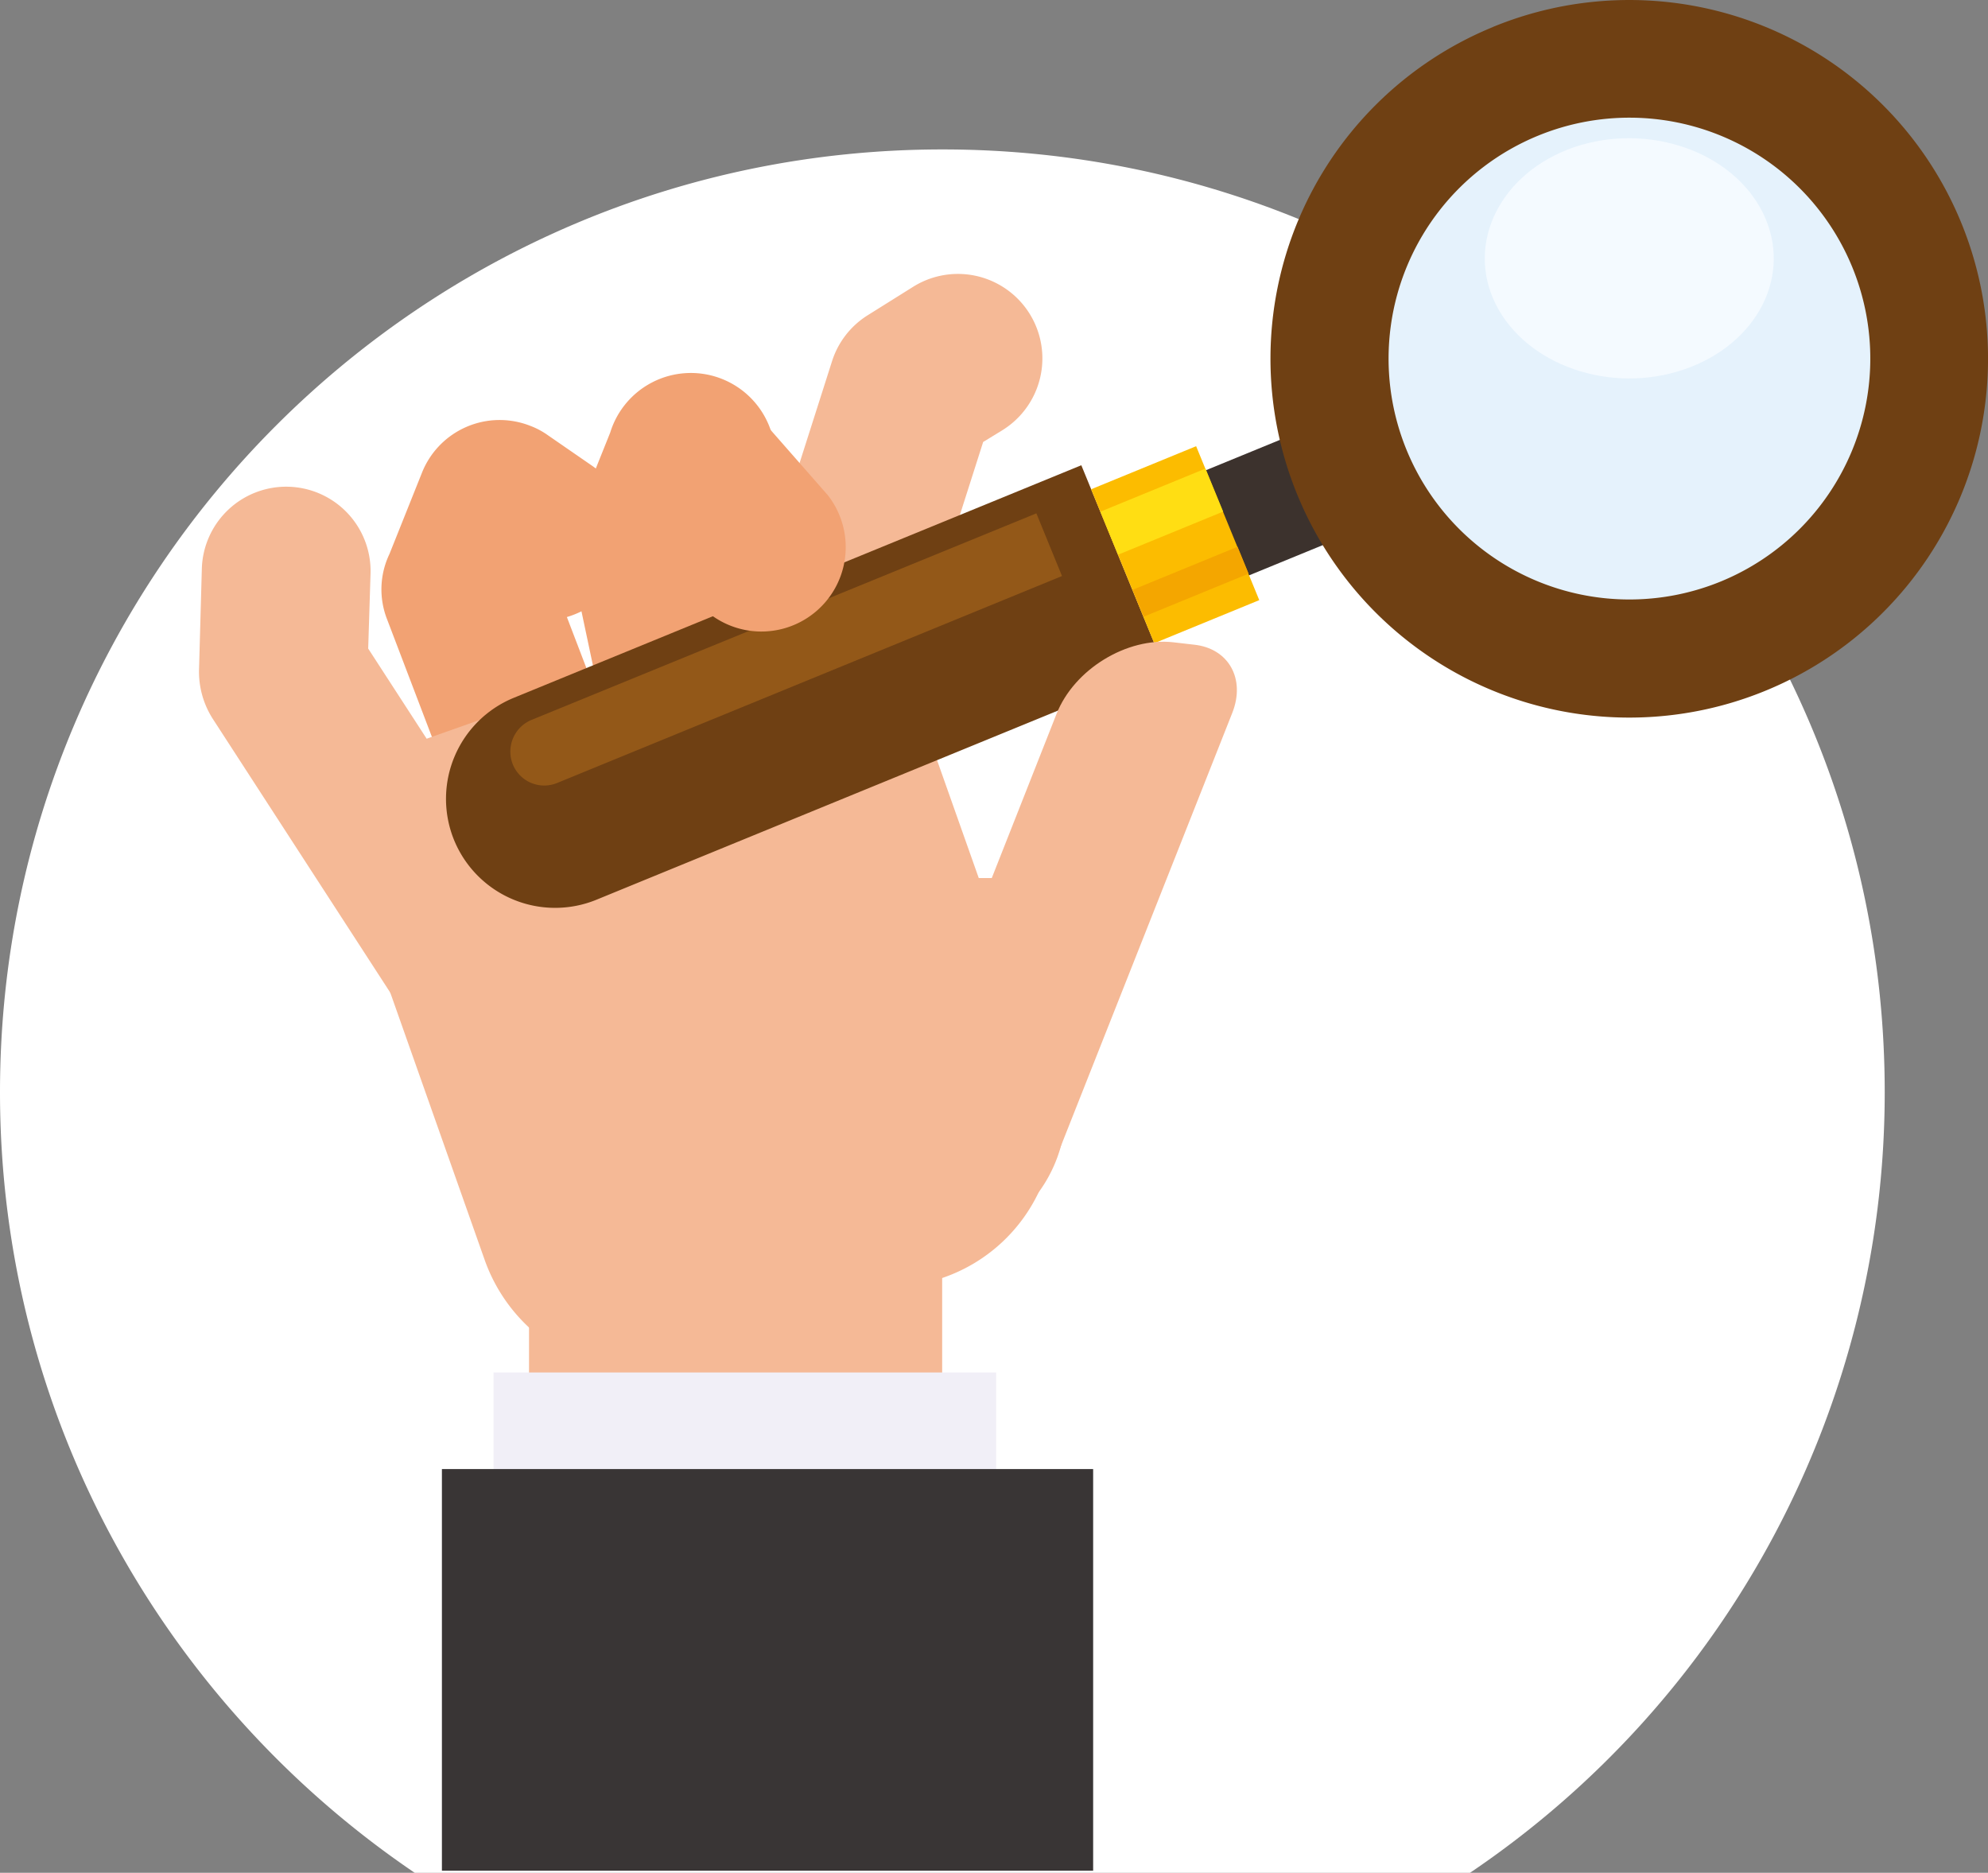 <svg id="ec8569df-d640-4560-b50a-513410e8830d" data-name="bc67211c-df75-4fc5-b7e9-83d441989e83" xmlns="http://www.w3.org/2000/svg" viewBox="0 0 504.3 475"><rect x="0" y="0" width="504.3" height="475" fill="#808080" stroke="none"/><defs><style>.b4be664d-6659-4a9e-9bd3-5724cd01797e{fill:#fff;}.a29e0338-12de-40e9-b2dc-84f9f95950c4,.b4be664d-6659-4a9e-9bd3-5724cd01797e,.b704a73f-dd1b-4750-852f-47447c438659,.e025a3de-9324-4676-831d-64f511af4253,.e2f75c74-9fd5-48a4-997e-01bdc6fbf723,.e5bd0d23-cf56-45d6-b06d-86d2529eba92,.fde5e59e-745e-4152-af16-5da4186c4217{fill-rule:evenodd;}.e025a3de-9324-4676-831d-64f511af4253,.e48c7b99-a8da-41a0-a201-bb091b9b9ace{fill:#f5b996;}.e5bd0d23-cf56-45d6-b06d-86d2529eba92{fill:#f2a273;}.ffd4e22c-54a8-4477-8d43-fe8029aa2f4a{fill:#3c322d;}.b704a73f-dd1b-4750-852f-47447c438659{fill:#6f4013;}.bb3e45cb-de5e-4f50-845f-05ec6255b80f{fill:#fcbc00;}.af1d4cf4-e2eb-4263-9982-e6f42cb5841a{fill:#ffde13;}.fcf2d4f4-4d57-4a28-a817-9d74dd6bb7b7{fill:#f4a600;}.a29e0338-12de-40e9-b2dc-84f9f95950c4{fill:#935818;}.ae08e8b1-53b0-4465-a498-31aeac8aa1af{fill:#f1eff7;}.e7e8db18-f6de-4913-9571-dd9af3a90c1f{fill:#393535;}.fde5e59e-745e-4152-af16-5da4186c4217{fill:#e5f2fc;}.e2f75c74-9fd5-48a4-997e-01bdc6fbf723{fill:#f4faff;}</style></defs><path class="b4be664d-6659-4a9e-9bd3-5724cd01797e" d="M239.1,37.9c132,0,239,107,239,239.1A238.8,238.8,0,0,1,372.9,475H105.2C41.8,432,0,359.4,0,277,0,144.9,107.1,37.9,239.1,37.9Z" transform="translate(0 0)"/><path class="e025a3de-9324-4676-831d-64f511af4253" d="M234.4,236.4a21.4,21.4,0,0,1-42.7-2.7l6.2-99a19.2,19.2,0,0,1,1.4-6.2l11.8-37a21.4,21.4,0,0,1,9.1-11.6h0l11.5-7.2a21.4,21.4,0,1,1,22.6,36.4l-4.9,3L240.5,140Z" transform="translate(0 0)"/><path class="e5bd0d23-cf56-45d6-b06d-86d2529eba92" d="M161.1,201.7A21.4,21.4,0,1,1,121,216.9L98.2,157.1a20.8,20.8,0,0,1,.6-16.6L107,120a21.2,21.2,0,0,1,27.5-12,19.5,19.5,0,0,1,4.5,2.4h0l11.3,7.8a21.5,21.5,0,0,1,5.4,29.8,22.2,22.2,0,0,1-11.9,8.5Z" transform="translate(0 0)"/><path class="e5bd0d23-cf56-45d6-b06d-86d2529eba92" d="M199.2,192.4a21.4,21.4,0,0,1-41.9,8.9l-12.2-57.6a21,21,0,0,1,1.4-13.3l8.3-20.7A21.4,21.4,0,1,1,195.1,124l-.6,1.6-6.2,15.5Z" transform="translate(0 0)"/><path class="e025a3de-9324-4676-831d-64f511af4253" d="M79.8,197.4l141.8-50.1,43.6,123.2a42,42,0,0,1-25.5,53.4l-62,21.9A43,43,0,0,1,123,319.7Z" transform="translate(0 0)"/><rect class="e48c7b99-a8da-41a0-a201-bb091b9b9ace" x="134.2" y="280.4" width="104.8" height="151.13"/><path class="e025a3de-9324-4676-831d-64f511af4253" d="M151.4,253.9a21.4,21.4,0,0,1-35.9,23.3l-61.6-95a22.2,22.2,0,0,1-3.4-12.8l.7-25.1A21.4,21.4,0,1,1,94,145.4h0l-.6,19.1Z" transform="translate(0 0)"/><rect class="ffd4e22c-54a8-4477-8d43-fe8029aa2f4a" x="288.9" y="115.1" width="59.9" height="28.82" transform="translate(-25.3 130.7) rotate(-22.3)"/><path class="b704a73f-dd1b-4750-852f-47447c438659" d="M130.3,177l144-59,21,51.2-144,59a27.7,27.7,0,0,1-36.1-15.1h0A27.7,27.7,0,0,1,130.3,177Z" transform="translate(0 0)"/><rect class="bb3e45cb-de5e-4f50-845f-05ec6255b80f" x="283.7" y="117" width="28.8" height="42.2" transform="translate(-30.1 123.5) rotate(-22.3)"/><rect class="af1d4cf4-e2eb-4263-9982-e6f42cb5841a" x="280.3" y="123.9" width="28.8" height="11.8" transform="translate(-27.2 121.5) rotate(-22.3)"/><rect class="fcf2d4f4-4d57-4a28-a817-9d74dd6bb7b7" x="287.6" y="143.9" width="28.8" height="7.37" transform="translate(-33.4 125.6) rotate(-22.3)"/><path class="a29e0338-12de-40e9-b2dc-84f9f95950c4" d="M134.8,182.6l128.1-52.4,6.5,15.9L141.3,198.6a8.6,8.6,0,0,1-11.2-4.7h0A8.7,8.7,0,0,1,134.8,182.6Z" transform="translate(0 0)"/><path class="e025a3de-9324-4676-831d-64f511af4253" d="M297.6,162.9l5.2.6c8.9.9,13.2,8.7,9.8,17.3L268.2,293l-42.5-4.7L268,181.1C272.5,169.7,285.9,161.6,297.6,162.9Z" transform="translate(0 0)"/><path class="e025a3de-9324-4676-831d-64f511af4253" d="M199,222.7h71.4v58.7a35.9,35.9,0,0,1-35.7,35.7H199Z" transform="translate(0 0)"/><path class="e5bd0d23-cf56-45d6-b06d-86d2529eba92" d="M158.5,131.7a21.4,21.4,0,0,1,32.2-28.1l19.3,22a21.4,21.4,0,0,1-32.2,28.1Z" transform="translate(0 0)"/><rect class="ae08e8b1-53b0-4465-a498-31aeac8aa1af" x="125.2" y="348.1" width="127.5" height="39.48"/><rect class="e7e8db18-f6de-4913-9571-dd9af3a90c1f" x="112.1" y="372.6" width="165.2" height="101.87"/><path class="b704a73f-dd1b-4750-852f-47447c438659" d="M378.8,6.8a91,91,0,1,1-49.7,118.7h0A90.9,90.9,0,0,1,378.6,6.9Z" transform="translate(0 0)"/><path class="fde5e59e-745e-4152-af16-5da4186c4217" d="M390.2,34.4a61.1,61.1,0,1,1-33.4,79.7,61.1,61.1,0,0,1,33.4-79.7Z" transform="translate(0 0)"/><path class="e2f75c74-9fd5-48a4-997e-01bdc6fbf723" d="M399.4,37.3c18.7-6.3,40.1,1.1,47.8,16.7s-1.3,33.3-20,39.7-40.1-1.1-47.8-16.6S380.7,43.7,399.4,37.3Z" transform="translate(0 0)"/></svg>